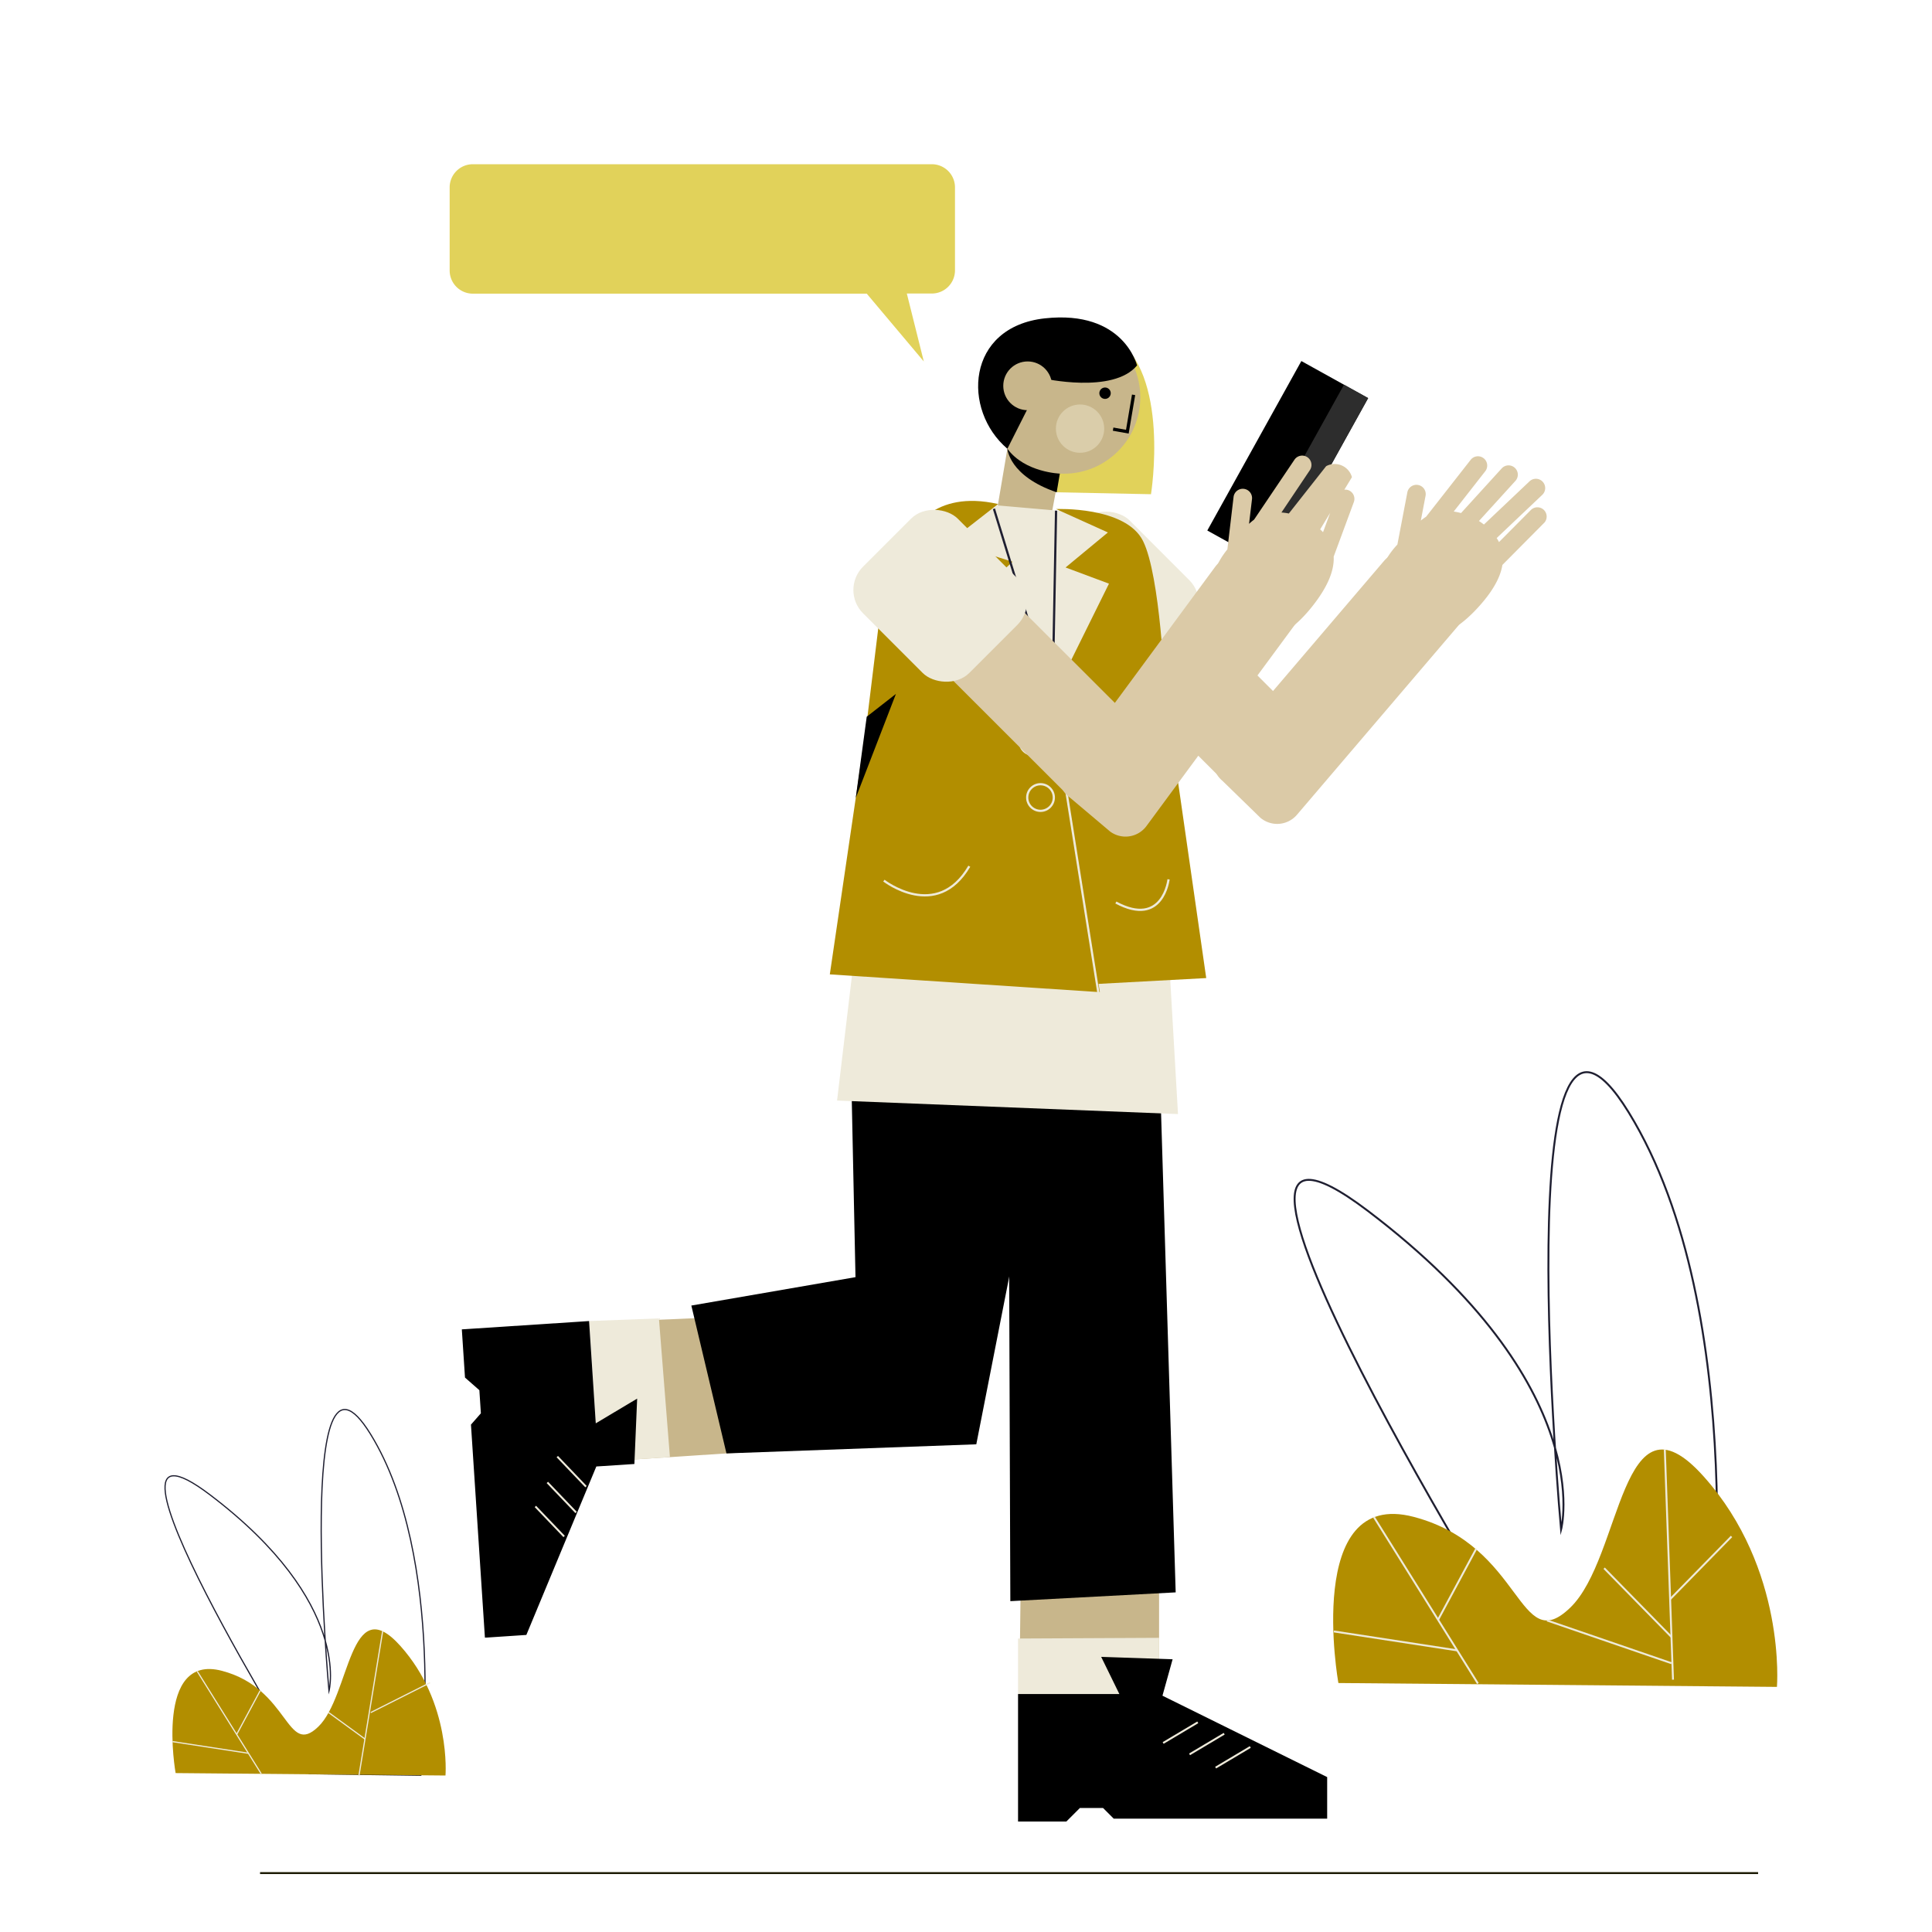 <svg xmlns="http://www.w3.org/2000/svg" viewBox="0 0 1000 1000"><title>Mesa de trabajo 30</title><g id="Capa_1" data-name="Capa 1"><path d="M546.93,254.81l48.82,1s10.2-63-19.46-81.56c0,0-32.44,21.32-32.44,79.71" fill="#e1d25a"/><path d="M632.84,404.25l19.51,19a13.46,13.46,0,0,0,18.93-1.5l83.85-98.27a13.47,13.47,0,0,0-1.5-18.93l-18.37-15.67a13.47,13.47,0,0,0-18.93,1.49l-83.85,98.28C627.69,394.28,627.22,399.46,632.84,404.25Z" fill="#dbcaa7"/><path d="M570.53,284,550,302a13.47,13.47,0,0,0,0,19l91.4,91.3a13.46,13.46,0,0,0,19,0l17.07-17.09a13.45,13.45,0,0,0,0-19l-91.39-91.3C580.87,279.67,575.75,278.79,570.53,284Z" fill="#dbcaa7"/><path d="M799.16,270.72l-21.52,21.69c-1.15,7.23-5.91,14.66-12.41,21.79-.78.86-1.57,1.7-2.37,2.51-11.9,12.07-25.14,17.88-38,6.17-13.72-12.5-14.39-27-1.9-40.68l.33-.36L728.41,255a4.8,4.8,0,1,1,9.42,1.82l-2.41,12.62c.91-.72,1.82-1.39,2.74-2l23.05-29.43a4.79,4.79,0,1,1,7.55,5.91l-16.31,20.85a31,31,0,0,1,3.78.79l21-23.06a4.8,4.8,0,1,1,7.1,6.46L765.5,269.67c.88.56,1.73,1.17,2.58,1.82l23.6-22.36a4.8,4.8,0,1,1,6.6,7l-23.6,22.37a22.2,22.2,0,0,1,1.2,2.08L792.35,264a4.79,4.79,0,1,1,6.81,6.75Z" fill="#dbcaa7"/><rect x="540.95" y="270.4" width="69.3" height="77.79" rx="17.07" transform="translate(1201.31 120.99) rotate(135)" fill="#eeeada"/><rect x="646.72" y="190.2" width="39.52" height="100.32" transform="translate(200.41 -293.26) rotate(29.03)"/><rect x="670.37" y="196.32" width="14.29" height="100.32" transform="translate(204.77 -297.84) rotate(29.03)" fill="#2d2d2d"/><path d="M527.65,542.52c4.46,7.09,0,330.31,0,330.31h72.29V542.52Z" fill="#c8b68b"/><polygon points="526.94 848.1 599.94 847.74 599.94 876.83 526.94 876.83 526.94 848.1" fill="#eeeada"/><path d="M438.35,675.75c-2.48,4.64-129.41,8.47-129.41,8.47l4.72,72.14,129.41-8.47Z" fill="#c8b68b"/><polygon points="341.06 682.41 346.75 754.19 309.67 756.62 304.9 683.77 341.06 682.41" fill="#eeeada"/><polygon points="686.94 919.82 686.94 941.32 576.44 941.32 570.94 935.82 558.94 935.82 551.94 942.82 526.94 942.82 526.94 876.82 579.38 876.82 569.98 857.61 606.94 858.84 601.69 877.69 686.94 919.82"/><polygon points="329.79 723.92 328.36 757.76 308.66 759.05 272.44 846.24 250.99 847.64 243.77 737.38 248.9 731.53 248.12 719.56 240.68 713.03 239.04 688.08 298.74 684.18 304.9 683.77 308.37 736.71 329.79 723.92"/><polygon points="521.9 537.33 522.95 828.75 608.53 824.21 599.94 542.52 521.9 537.33"/><polygon points="547.1 534.93 505.33 747.57 376.01 752.28 357.84 675.75 442.8 661.05 439.83 519.69 547.1 521.38 547.1 534.93"/><line x1="647.15" y1="904.24" x2="629.21" y2="914.92" fill="none" stroke="#eeeada" stroke-miterlimit="10"/><line x1="633.64" y1="897.37" x2="615.71" y2="908.05" fill="none" stroke="#eeeada" stroke-miterlimit="10"/><line x1="619.97" y1="891.48" x2="602.04" y2="902.16" fill="none" stroke="#eeeada" stroke-miterlimit="10"/><circle cx="550.67" cy="205.64" r="39.55" fill="#c8b68b"/><polygon points="522.81 224.07 515.55 266.98 542.75 274.56 552.63 221.08 522.81 224.07" fill="#c8b68b"/><circle cx="571.97" cy="203.52" r="2.95"/><path d="M548.57,245.14s-18.13-.56-27.15-12.87c0,0,.78,14.09,25.51,22.54Z"/><circle cx="559.03" cy="221.86" r="12.5" fill="#dacdaa"/><path d="M594.8,317.25l-.45-3.92A30,30,0,0,1,594.8,317.25Z" fill="#eeeada"/><line x1="134.6" y1="969.51" x2="909.99" y2="969.51" fill="none" stroke="#1b1a00" stroke-miterlimit="10"/><polyline points="586.74 204.36 583.51 223.44 576.15 222.12" fill="none" stroke="#000" stroke-miterlimit="10" stroke-width="1.68"/><path d="M539.82,195.83s36.32,8.27,48.7-6.67c0,0-6.8-28.85-47.73-24.38s-42.86,47.6-19.37,67.49Z"/><circle cx="531.91" cy="199.7" r="12.62" fill="#c8b68b"/><path d="M160,918.05S34.9,717.75,108.74,773.74s61.54,101.54,61.54,101.54-17.85-196.92,21.54-132.92,26,176.5,26,176.5Z" fill="none" stroke="#1f1f31" stroke-miterlimit="10" stroke-width="0.62"/><path d="M90.9,917.74s-11.08-62.15,24-52.92,33.23,44.92,49.84,28.92,16-71.38,42.46-41.85S230.58,919,230.58,919Z" fill="#b28e00"/><line x1="102.06" y1="865.02" x2="135.18" y2="918.05" fill="none" stroke="#eeeada" stroke-miterlimit="10" stroke-width="0.62"/><line x1="198.06" y1="844.36" x2="185.76" y2="919.28" fill="none" stroke="#eeeada" stroke-miterlimit="10" stroke-width="0.62"/><line x1="122.5" y1="897.74" x2="134.67" y2="875.08" fill="none" stroke="#eeeada" stroke-miterlimit="10" stroke-width="0.62"/><line x1="89.31" y1="901.46" x2="128.59" y2="907.49" fill="none" stroke="#eeeada" stroke-miterlimit="10" stroke-width="0.62"/><line x1="170.1" y1="886.41" x2="188.91" y2="900.12" fill="none" stroke="#eeeada" stroke-miterlimit="10" stroke-width="0.62"/><line x1="222.58" y1="870.97" x2="191.91" y2="886.41" fill="none" stroke="#eeeada" stroke-miterlimit="10" stroke-width="0.62"/><path d="M609.73,576.64l-176.47-7L441,504.76l23.63-197.42c1.8-21.24,17.12-48.75,35.25-47.17l52,4.53c16.12,1.41,38.87,24.89,42.46,45l.45,4a26.75,26.75,0,0,1-.06,3.36L605.5,503.41Z" fill="#eeeada"/><path d="M568.6,509.25l.69,4.28-139.78-9.2L448.3,376.58l10.55-86.2,13.31-14.54s10.27-22.73,44.45-14.95l-25.2,19.67,32.7,10.21-22.06,20.41,42.74,50L574,302.1l-22.46-8.38,21.91-18.12-26.82-12.12s36-1.54,45,16.54,11.27,77,11.27,77l21.44,149.23Z" fill="#b28e00"/><polyline points="514.46 263.35 544.79 362 546.62 264.31" fill="none" stroke="#1f1f31" stroke-miterlimit="10" stroke-width="1.15"/><line x1="544.26" y1="361.39" x2="568.68" y2="514.9" fill="none" stroke="#eeeada" stroke-miterlimit="10" stroke-width="1.15"/><circle cx="534.73" cy="383.78" r="6.89" fill="none" stroke="#eeeada" stroke-miterlimit="10" stroke-width="1.15"/><circle cx="538.57" cy="412.8" r="6.89" fill="none" stroke="#eeeada" stroke-miterlimit="10" stroke-width="1.15"/><path d="M457.5,455.8s27.36,21.36,44.21-7.45" fill="none" stroke="#eeeada" stroke-miterlimit="10" stroke-width="1.15"/><path d="M604.83,455.14s-2.8,25.13-27.26,12" fill="none" stroke="#eeeada" stroke-miterlimit="10" stroke-width="1.15"/><path d="M553.8,412.84l20.82,17.58a13.46,13.46,0,0,0,18.77-2.84l76.67-104a13.48,13.48,0,0,0-2.84-18.78L647.78,290.5A13.47,13.47,0,0,0,629,293.34l-76.66,104C548,403.26,547.86,408.46,553.8,412.84Z" fill="#dbcaa7"/><path d="M481.58,283.1l-20.49,18a13.46,13.46,0,0,0,0,19l91.4,91.3a13.45,13.45,0,0,0,19,0l17.07-17.08a13.47,13.47,0,0,0,0-19L497.15,284C491.92,278.75,486.79,277.88,481.58,283.1Z" fill="#dbcaa7"/><path d="M698,253.74a4.81,4.81,0,0,0-2.18-.27l3.94-6.49a9.27,9.27,0,0,0-13.35-5.69l-19.31,24.5a28.9,28.9,0,0,0-3.83-.52L678,243.32a4.8,4.8,0,1,0-8-5.36l-20.89,31a30.64,30.64,0,0,0-2.6,2.18l1.52-12.78a4.8,4.8,0,0,0-9.54-1.12l-3.2,27.09-.31.39c-11.49,14.57-9.78,29,4.78,40.44,13.66,10.77,26.45,4,37.46-8.86q1.11-1.29,2.19-2.67c6.78-8.6,11.31-17.4,10.9-25.53l10.42-28.19A4.8,4.8,0,0,0,698,253.74ZM683.32,274l5.18-8.55-3.7,10C684.34,275,683.85,274.48,683.32,274Z" fill="#dbcaa7"/><rect x="452" y="269.48" width="69.3" height="77.79" rx="17.07" transform="translate(1048.81 182.32) rotate(135)" fill="#eeeada"/><path d="M494.3,96.93v43a12,12,0,0,1-12,12H469.37l8.79,35.16L448.63,152H244.74a12,12,0,0,1-12-12v-43a12,12,0,0,1,12-12H482.3A12,12,0,0,1,494.3,96.93Z" fill="#e1d25a"/><path d="M791.24,861.24S588,535.74,708,626.74s100,165,100,165-29-320,35-216,42.19,286.82,42.19,286.82Z" fill="none" stroke="#1f1f31" stroke-miterlimit="10"/><path d="M692.74,871.13s-18-101,39-86,54,73,81,47,26-116,69-68,38,109,38,109Z" fill="#b28e00"/><line x1="711.13" y1="785.22" x2="764.95" y2="871.38" fill="none" stroke="#eeeada" stroke-miterlimit="10"/><line x1="744.34" y1="838.38" x2="764.13" y2="801.56" fill="none" stroke="#eeeada" stroke-miterlimit="10"/><line x1="690.41" y1="844.43" x2="754.24" y2="854.23" fill="none" stroke="#eeeada" stroke-miterlimit="10"/><line x1="861.7" y1="750.35" x2="865.94" y2="869.4" fill="none" stroke="#eeeada" stroke-miterlimit="10"/><line x1="830.3" y1="811.7" x2="865.16" y2="847.3" fill="none" stroke="#eeeada" stroke-miterlimit="10"/><line x1="896.24" y1="795.26" x2="864.46" y2="827.72" fill="none" stroke="#eeeada" stroke-miterlimit="10"/><line x1="800.72" y1="838.74" x2="865.16" y2="860.88" fill="none" stroke="#eeeada" stroke-miterlimit="10"/><line x1="303.32" y1="769.49" x2="288.45" y2="753.93" fill="none" stroke="#eeeada" stroke-miterlimit="10"/><line x1="298.19" y1="782.85" x2="283.31" y2="767.3" fill="none" stroke="#eeeada" stroke-miterlimit="10"/><line x1="291.99" y1="795.28" x2="277.11" y2="779.73" fill="none" stroke="#eeeada" stroke-miterlimit="10"/><polygon points="442.93 413.04 448.61 370.98 463.73 359.17 442.93 413.04"/></g></svg>